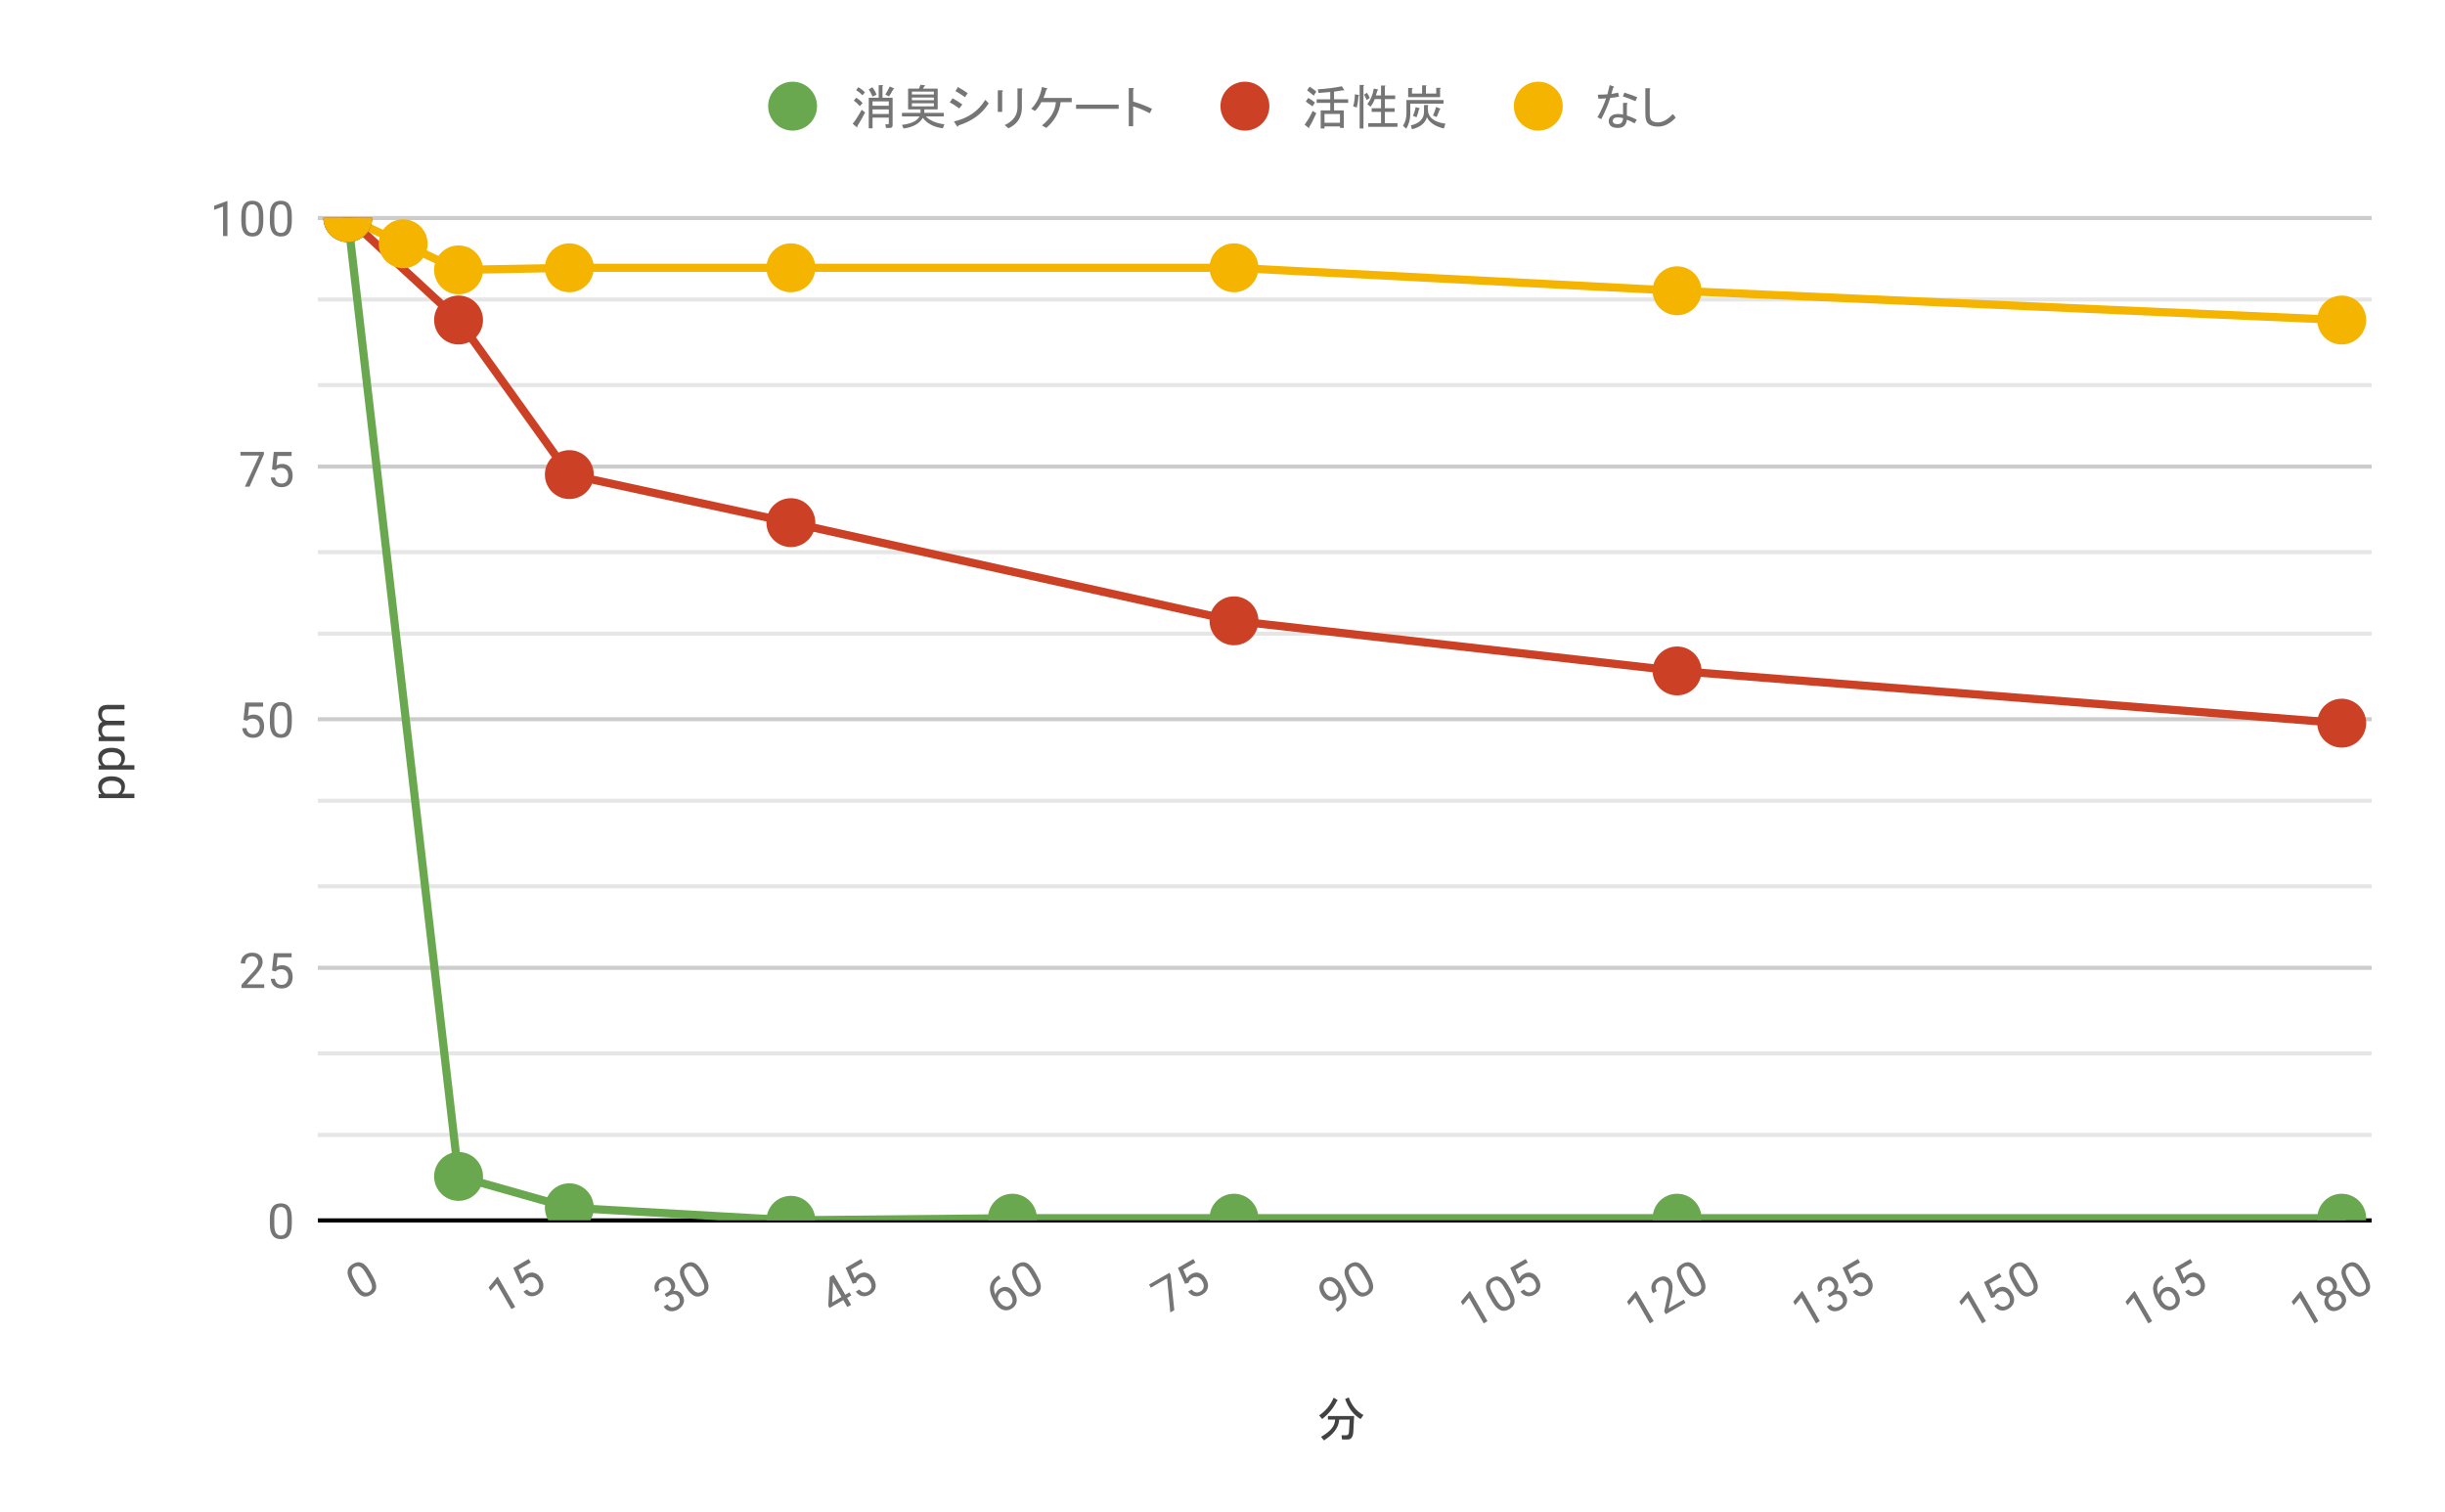 <svg version="1.1" viewBox="0.0 0.0 600.0 371.0" fill="none" stroke="none" stroke-linecap="square" stroke-miterlimit="10" width="600" height="371" xmlns:xlink="http://www.w3.org/1999/xlink" xmlns="http://www.w3.org/2000/svg"><path fill="#ffffff" d="M0 0L600.0 0L600.0 371.0L0 371.0L0 0Z" fill-rule="nonzero"/><path stroke="#333333" stroke-width="1.0" stroke-linecap="butt" d="M78.5 299.5L581.5 299.5" fill-rule="nonzero"/><path stroke="#cccccc" stroke-width="1.0" stroke-linecap="butt" d="M78.5 237.5L581.5 237.5" fill-rule="nonzero"/><path stroke="#cccccc" stroke-width="1.0" stroke-linecap="butt" d="M78.5 176.5L581.5 176.5" fill-rule="nonzero"/><path stroke="#cccccc" stroke-width="1.0" stroke-linecap="butt" d="M78.5 114.5L581.5 114.5" fill-rule="nonzero"/><path stroke="#cccccc" stroke-width="1.0" stroke-linecap="butt" d="M78.5 53.5L581.5 53.5" fill-rule="nonzero"/><path stroke="#e6e6e6" stroke-width="1.0" stroke-linecap="butt" d="M78.5 278.5L581.5 278.5" fill-rule="nonzero"/><path stroke="#e6e6e6" stroke-width="1.0" stroke-linecap="butt" d="M78.5 258.5L581.5 258.5" fill-rule="nonzero"/><path stroke="#e6e6e6" stroke-width="1.0" stroke-linecap="butt" d="M78.5 217.5L581.5 217.5" fill-rule="nonzero"/><path stroke="#e6e6e6" stroke-width="1.0" stroke-linecap="butt" d="M78.5 196.5L581.5 196.5" fill-rule="nonzero"/><path stroke="#e6e6e6" stroke-width="1.0" stroke-linecap="butt" d="M78.5 155.5L581.5 155.5" fill-rule="nonzero"/><path stroke="#e6e6e6" stroke-width="1.0" stroke-linecap="butt" d="M78.5 135.5L581.5 135.5" fill-rule="nonzero"/><path stroke="#e6e6e6" stroke-width="1.0" stroke-linecap="butt" d="M78.5 94.5L581.5 94.5" fill-rule="nonzero"/><path stroke="#e6e6e6" stroke-width="1.0" stroke-linecap="butt" d="M78.5 73.5L581.5 73.5" fill-rule="nonzero"/><path stroke="#000000" stroke-width="1.0" stroke-linecap="butt" d="M581.5 299.5L78.5 299.5" fill-rule="nonzero"/><clipPath id="id_0"><path d="M78.55 53.417L581.45 53.417L581.45 299.455L78.55 299.455L78.55 53.417Z" clip-rule="nonzero"/></clipPath><path stroke="#6aa84f" stroke-width="2.0" stroke-linecap="butt" clip-path="url(#id_0)" d="M85.346 53.417L112.53 288.691L139.714 296.379L194.081 299.455L248.449 298.942L302.816 298.942L411.551 298.942L574.654 298.942" fill-rule="nonzero"/><path stroke="#cc4125" stroke-width="2.0" stroke-linecap="butt" clip-path="url(#id_0)" d="M85.346 53.417L112.53 78.533L139.714 116.464L194.081 128.253L302.816 152.345L411.551 164.646L574.654 177.461" fill-rule="nonzero"/><path stroke="#f4b400" stroke-width="2.0" stroke-linecap="butt" clip-path="url(#id_0)" d="M85.346 53.417L98.938 59.824L112.53 66.231L139.714 65.719L194.081 65.719L302.816 65.719L411.551 71.357L574.654 78.533" fill-rule="nonzero"/><path fill="#6aa84f" clip-path="url(#id_0)" d="M91.346 53.417C91.346 56.73 88.66 59.417 85.346 59.417C82.032 59.417 79.346 56.73 79.346 53.417C79.346 50.103 82.032 47.417 85.346 47.417C88.66 47.417 91.346 50.103 91.346 53.417Z" fill-rule="nonzero"/><path fill="#6aa84f" clip-path="url(#id_0)" d="M118.53 288.691C118.53 292.004 115.843 294.691 112.53 294.691C109.216 294.691 106.53 292.004 106.53 288.691C106.53 285.377 109.216 282.691 112.53 282.691C115.843 282.691 118.53 285.377 118.53 288.691Z" fill-rule="nonzero"/><path fill="#6aa84f" clip-path="url(#id_0)" d="M145.714 296.379C145.714 299.693 143.027 302.379 139.714 302.379C136.4 302.379 133.714 299.693 133.714 296.379C133.714 293.066 136.4 290.379 139.714 290.379C143.027 290.379 145.714 293.066 145.714 296.379Z" fill-rule="nonzero"/><path fill="#6aa84f" clip-path="url(#id_0)" d="M200.081 299.455C200.081 302.769 197.395 305.455 194.081 305.455C190.767 305.455 188.081 302.769 188.081 299.455C188.081 296.141 190.767 293.455 194.081 293.455C197.395 293.455 200.081 296.141 200.081 299.455Z" fill-rule="nonzero"/><path fill="#6aa84f" clip-path="url(#id_0)" d="M254.449 298.942C254.449 302.256 251.762 304.942 248.449 304.942C245.135 304.942 242.449 302.256 242.449 298.942C242.449 295.628 245.135 292.942 248.449 292.942C251.762 292.942 254.449 295.628 254.449 298.942Z" fill-rule="nonzero"/><path fill="#6aa84f" clip-path="url(#id_0)" d="M308.816 298.942C308.816 302.256 306.13 304.942 302.816 304.942C299.502 304.942 296.816 302.256 296.816 298.942C296.816 295.628 299.502 292.942 302.816 292.942C306.13 292.942 308.816 295.628 308.816 298.942Z" fill-rule="nonzero"/><path fill="#6aa84f" clip-path="url(#id_0)" d="M417.551 298.942C417.551 302.256 414.865 304.942 411.551 304.942C408.238 304.942 405.551 302.256 405.551 298.942C405.551 295.628 408.238 292.942 411.551 292.942C414.865 292.942 417.551 295.628 417.551 298.942Z" fill-rule="nonzero"/><path fill="#6aa84f" clip-path="url(#id_0)" d="M580.654 298.942C580.654 302.256 577.968 304.942 574.654 304.942C571.34 304.942 568.654 302.256 568.654 298.942C568.654 295.628 571.34 292.942 574.654 292.942C577.968 292.942 580.654 295.628 580.654 298.942Z" fill-rule="nonzero"/><path fill="#cc4125" clip-path="url(#id_0)" d="M91.346 53.417C91.346 56.73 88.66 59.417 85.346 59.417C82.032 59.417 79.346 56.73 79.346 53.417C79.346 50.103 82.032 47.417 85.346 47.417C88.66 47.417 91.346 50.103 91.346 53.417Z" fill-rule="nonzero"/><path fill="#cc4125" clip-path="url(#id_0)" d="M118.53 78.533C118.53 81.847 115.843 84.533 112.53 84.533C109.216 84.533 106.53 81.847 106.53 78.533C106.53 75.219 109.216 72.533 112.53 72.533C115.843 72.533 118.53 75.219 118.53 78.533Z" fill-rule="nonzero"/><path fill="#cc4125" clip-path="url(#id_0)" d="M145.714 116.464C145.714 119.778 143.027 122.464 139.714 122.464C136.4 122.464 133.714 119.778 133.714 116.464C133.714 113.15 136.4 110.464 139.714 110.464C143.027 110.464 145.714 113.15 145.714 116.464Z" fill-rule="nonzero"/><path fill="#cc4125" clip-path="url(#id_0)" d="M200.081 128.253C200.081 131.567 197.395 134.253 194.081 134.253C190.767 134.253 188.081 131.567 188.081 128.253C188.081 124.94 190.767 122.253 194.081 122.253C197.395 122.253 200.081 124.94 200.081 128.253Z" fill-rule="nonzero"/><path fill="#cc4125" clip-path="url(#id_0)" d="M308.816 152.345C308.816 155.658 306.13 158.345 302.816 158.345C299.502 158.345 296.816 155.658 296.816 152.345C296.816 149.031 299.502 146.345 302.816 146.345C306.13 146.345 308.816 149.031 308.816 152.345Z" fill-rule="nonzero"/><path fill="#cc4125" clip-path="url(#id_0)" d="M417.551 164.646C417.551 167.96 414.865 170.646 411.551 170.646C408.238 170.646 405.551 167.96 405.551 164.646C405.551 161.333 408.238 158.646 411.551 158.646C414.865 158.646 417.551 161.333 417.551 164.646Z" fill-rule="nonzero"/><path fill="#cc4125" clip-path="url(#id_0)" d="M580.654 177.461C580.654 180.775 577.968 183.461 574.654 183.461C571.34 183.461 568.654 180.775 568.654 177.461C568.654 174.147 571.34 171.461 574.654 171.461C577.968 171.461 580.654 174.147 580.654 177.461Z" fill-rule="nonzero"/><path fill="#f4b400" clip-path="url(#id_0)" d="M91.346 53.417C91.346 56.73 88.66 59.417 85.346 59.417C82.032 59.417 79.346 56.73 79.346 53.417C79.346 50.103 82.032 47.417 85.346 47.417C88.66 47.417 91.346 50.103 91.346 53.417Z" fill-rule="nonzero"/><path fill="#f4b400" clip-path="url(#id_0)" d="M104.938 59.824C104.938 63.138 102.252 65.824 98.938 65.824C95.624 65.824 92.938 63.138 92.938 59.824C92.938 56.51 95.624 53.824 98.938 53.824C102.252 53.824 104.938 56.51 104.938 59.824Z" fill-rule="nonzero"/><path fill="#f4b400" clip-path="url(#id_0)" d="M118.53 66.231C118.53 69.545 115.843 72.231 112.53 72.231C109.216 72.231 106.53 69.545 106.53 66.231C106.53 62.917 109.216 60.231 112.53 60.231C115.843 60.231 118.53 62.917 118.53 66.231Z" fill-rule="nonzero"/><path fill="#f4b400" clip-path="url(#id_0)" d="M145.714 65.719C145.714 69.032 143.027 71.719 139.714 71.719C136.4 71.719 133.714 69.032 133.714 65.719C133.714 62.405 136.4 59.719 139.714 59.719C143.027 59.719 145.714 62.405 145.714 65.719Z" fill-rule="nonzero"/><path fill="#f4b400" clip-path="url(#id_0)" d="M200.081 65.719C200.081 69.032 197.395 71.719 194.081 71.719C190.767 71.719 188.081 69.032 188.081 65.719C188.081 62.405 190.767 59.719 194.081 59.719C197.395 59.719 200.081 62.405 200.081 65.719Z" fill-rule="nonzero"/><path fill="#f4b400" clip-path="url(#id_0)" d="M308.816 65.719C308.816 69.032 306.13 71.719 302.816 71.719C299.502 71.719 296.816 69.032 296.816 65.719C296.816 62.405 299.502 59.719 302.816 59.719C306.13 59.719 308.816 62.405 308.816 65.719Z" fill-rule="nonzero"/><path fill="#f4b400" clip-path="url(#id_0)" d="M417.551 71.357C417.551 74.671 414.865 77.357 411.551 77.357C408.238 77.357 405.551 74.671 405.551 71.357C405.551 68.043 408.238 65.357 411.551 65.357C414.865 65.357 417.551 68.043 417.551 71.357Z" fill-rule="nonzero"/><path fill="#f4b400" clip-path="url(#id_0)" d="M580.654 78.533C580.654 81.847 577.968 84.533 574.654 84.533C571.34 84.533 568.654 81.847 568.654 78.533C568.654 75.219 571.34 72.533 574.654 72.533C577.968 72.533 580.654 75.219 580.654 78.533Z" fill-rule="nonzero"/><path fill="#424242" d="M332.295 347.481L332.107 351.278Q332.014 353.247 330.748 353.247L329.342 353.247L329.201 352.216L330.373 352.216Q330.982 352.216 331.029 351.419L331.217 348.372L328.639 348.372L328.592 348.747Q328.264 351.325 324.889 353.481L324.186 352.591Q327.232 350.856 327.561 348.934L327.654 348.372L325.873 348.372L325.873 347.481L332.295 347.481ZM328.076 343.778Q326.951 346.216 324.467 348.231L323.717 347.341Q326.154 345.653 327.279 342.981L328.17 343.544Q328.451 343.731 328.076 343.778ZM333.889 348.231Q331.311 346.731 330.092 343.309L330.982 342.934Q332.107 345.934 334.592 347.247L333.889 348.231Z" fill-rule="nonzero"/><path fill="#424242" d="M27.456 190.511Q28.894 190.511 29.784 191.168Q30.675 191.824 30.675 192.965Q30.675 194.121 29.941 194.777L32.988 194.777L32.988 195.855L24.206 195.855L24.206 194.871L24.909 194.824Q24.097 194.152 24.097 192.98Q24.097 191.84 24.956 191.183Q25.816 190.511 27.347 190.511L27.456 190.511ZM27.331 191.59Q26.253 191.59 25.644 192.058Q25.019 192.511 25.019 193.308Q25.019 194.293 25.878 194.777L28.909 194.777Q29.784 194.293 29.784 193.293Q29.784 192.511 29.175 192.058Q28.55 191.59 27.331 191.59ZM27.456 183.511Q28.894 183.511 29.784 184.168Q30.675 184.824 30.675 185.965Q30.675 187.121 29.941 187.777L32.988 187.777L32.988 188.855L24.206 188.855L24.206 187.871L24.909 187.824Q24.097 187.152 24.097 185.98Q24.097 184.84 24.956 184.183Q25.816 183.511 27.347 183.511L27.456 183.511ZM27.331 184.59Q26.253 184.59 25.644 185.058Q25.019 185.511 25.019 186.308Q25.019 187.293 25.878 187.777L28.909 187.777Q29.784 187.293 29.784 186.293Q29.784 185.511 29.175 185.058Q28.55 184.59 27.331 184.59ZM24.206 180.84L24.909 180.808Q24.097 180.121 24.097 178.933Q24.097 177.605 25.113 177.121Q24.659 176.808 24.378 176.308Q24.097 175.793 24.097 175.105Q24.097 173.011 26.3 172.98L30.55 172.98L30.55 174.058L26.363 174.058Q25.691 174.058 25.363 174.371Q25.019 174.683 25.019 175.418Q25.019 176.027 25.378 176.433Q25.738 176.824 26.347 176.886L30.55 176.886L30.55 177.965L26.394 177.965Q25.019 177.965 25.019 179.324Q25.019 180.386 25.925 180.777L30.55 180.777L30.55 181.871L24.206 181.871L24.206 180.84Z" fill-rule="nonzero"/><path fill="#757575" d="M71.612 300.314Q71.612 302.22 70.956 303.158Q70.316 304.08 68.925 304.08Q67.566 304.08 66.909 303.174Q66.253 302.267 66.222 300.455L66.222 299.017Q66.222 297.127 66.862 296.22Q67.519 295.299 68.909 295.299Q70.284 295.299 70.941 296.189Q71.597 297.064 71.612 298.908L71.612 300.314ZM70.519 298.83Q70.519 297.455 70.128 296.83Q69.753 296.189 68.909 296.189Q68.081 296.189 67.691 296.83Q67.316 297.455 67.316 298.752L67.316 300.486Q67.316 301.861 67.706 302.533Q68.112 303.189 68.925 303.189Q69.722 303.189 70.112 302.564Q70.503 301.939 70.519 300.611L70.519 298.83Z" fill-rule="nonzero"/><path fill="#757575" d="M64.847 242.445L59.253 242.445L59.253 241.664L62.206 238.383Q62.862 237.633 63.112 237.18Q63.362 236.711 63.362 236.211Q63.362 235.539 62.956 235.117Q62.566 234.68 61.878 234.68Q61.081 234.68 60.628 235.148Q60.175 235.602 60.175 236.43L59.097 236.43Q59.097 235.242 59.847 234.523Q60.612 233.789 61.878 233.789Q63.081 233.789 63.769 234.414Q64.456 235.039 64.456 236.086Q64.456 237.336 62.847 239.086L60.566 241.555L64.847 241.555L64.847 242.445ZM66.753 238.164L67.191 233.914L71.566 233.914L71.566 234.914L68.112 234.914L67.847 237.242Q68.487 236.867 69.284 236.867Q70.441 236.867 71.128 237.648Q71.816 238.414 71.816 239.727Q71.816 241.039 71.097 241.805Q70.394 242.57 69.112 242.57Q67.987 242.57 67.269 241.945Q66.55 241.305 66.456 240.195L67.472 240.195Q67.581 240.93 68.003 241.305Q68.425 241.68 69.112 241.68Q69.862 241.68 70.3 241.164Q70.737 240.648 70.737 239.742Q70.737 238.883 70.269 238.367Q69.8 237.852 69.019 237.852Q68.316 237.852 67.909 238.148L67.628 238.383L66.753 238.164Z" fill-rule="nonzero"/><path fill="#757575" d="M59.753 176.655L60.191 172.405L64.566 172.405L64.566 173.405L61.112 173.405L60.847 175.733Q61.487 175.358 62.284 175.358Q63.441 175.358 64.128 176.139Q64.816 176.905 64.816 178.217Q64.816 179.53 64.097 180.295Q63.394 181.061 62.112 181.061Q60.987 181.061 60.269 180.436Q59.55 179.795 59.456 178.686L60.472 178.686Q60.581 179.42 61.003 179.795Q61.425 180.17 62.112 180.17Q62.862 180.17 63.3 179.655Q63.737 179.139 63.737 178.233Q63.737 177.373 63.269 176.858Q62.8 176.342 62.019 176.342Q61.316 176.342 60.909 176.639L60.628 176.873L59.753 176.655ZM71.612 177.295Q71.612 179.201 70.956 180.139Q70.316 181.061 68.925 181.061Q67.566 181.061 66.909 180.155Q66.253 179.248 66.222 177.436L66.222 175.998Q66.222 174.108 66.862 173.201Q67.519 172.28 68.909 172.28Q70.284 172.28 70.941 173.17Q71.597 174.045 71.612 175.889L71.612 177.295ZM70.519 175.811Q70.519 174.436 70.128 173.811Q69.753 173.17 68.909 173.17Q68.081 173.17 67.691 173.811Q67.316 174.436 67.316 175.733L67.316 177.467Q67.316 178.842 67.706 179.514Q68.112 180.17 68.925 180.17Q69.722 180.17 70.112 179.545Q70.503 178.92 70.519 177.592L70.519 175.811Z" fill-rule="nonzero"/><path fill="#757575" d="M64.769 111.504L61.237 119.426L60.097 119.426L63.612 111.786L59.003 111.786L59.003 110.895L64.769 110.895L64.769 111.504ZM66.753 115.145L67.191 110.895L71.566 110.895L71.566 111.895L68.112 111.895L67.847 114.223Q68.487 113.848 69.284 113.848Q70.441 113.848 71.128 114.629Q71.816 115.395 71.816 116.707Q71.816 118.02 71.097 118.786Q70.394 119.551 69.112 119.551Q67.987 119.551 67.269 118.926Q66.55 118.286 66.456 117.176L67.472 117.176Q67.581 117.911 68.003 118.286Q68.425 118.661 69.112 118.661Q69.862 118.661 70.3 118.145Q70.737 117.629 70.737 116.723Q70.737 115.864 70.269 115.348Q69.8 114.832 69.019 114.832Q68.316 114.832 67.909 115.129L67.628 115.364L66.753 115.145Z" fill-rule="nonzero"/><path fill="#757575" d="M55.816 57.917L54.737 57.917L54.737 50.698L52.55 51.495L52.55 50.51L55.659 49.339L55.816 49.339L55.816 57.917ZM64.612 54.276Q64.612 56.182 63.956 57.12Q63.316 58.042 61.925 58.042Q60.566 58.042 59.909 57.135Q59.253 56.229 59.222 54.417L59.222 52.979Q59.222 51.089 59.862 50.182Q60.519 49.26 61.909 49.26Q63.284 49.26 63.941 50.151Q64.597 51.026 64.612 52.87L64.612 54.276ZM63.519 52.792Q63.519 51.417 63.128 50.792Q62.753 50.151 61.909 50.151Q61.081 50.151 60.691 50.792Q60.316 51.417 60.316 52.714L60.316 54.448Q60.316 55.823 60.706 56.495Q61.112 57.151 61.925 57.151Q62.722 57.151 63.112 56.526Q63.503 55.901 63.519 54.573L63.519 52.792ZM71.612 54.276Q71.612 56.182 70.956 57.12Q70.316 58.042 68.925 58.042Q67.566 58.042 66.909 57.135Q66.253 56.229 66.222 54.417L66.222 52.979Q66.222 51.089 66.862 50.182Q67.519 49.26 68.909 49.26Q70.284 49.26 70.941 50.151Q71.597 51.026 71.612 52.87L71.612 54.276ZM70.519 52.792Q70.519 51.417 70.128 50.792Q69.753 50.151 68.909 50.151Q68.081 50.151 67.691 50.792Q67.316 51.417 67.316 52.714L67.316 54.448Q67.316 55.823 67.706 56.495Q68.112 57.151 68.925 57.151Q69.722 57.151 70.112 56.526Q70.503 55.901 70.519 54.573L70.519 52.792Z" fill-rule="nonzero"/><path fill="#757575" d="M91.459 313.163Q92.412 314.814 92.312 315.954Q92.219 317.073 91.014 317.768Q89.837 318.448 88.816 317.991Q87.794 317.534 86.861 315.98L86.142 314.735Q85.197 313.098 85.298 311.993Q85.406 310.866 86.61 310.171Q87.801 309.483 88.815 309.927Q89.82 310.356 90.756 311.945L91.459 313.163ZM89.77 312.424Q89.082 311.234 88.431 310.888Q87.786 310.52 87.055 310.942Q86.338 311.356 86.32 312.106Q86.308 312.835 86.956 313.958L87.824 315.46Q88.511 316.651 89.185 317.038Q89.865 317.403 90.569 316.997Q91.259 316.598 91.285 315.862Q91.311 315.125 90.66 313.967L89.77 312.424Z" fill-rule="nonzero"/><path fill="#757575" d="M126.437 320.714L125.503 321.253L121.894 315.002L120.398 316.786L119.905 315.933L122.012 313.364L122.148 313.285L126.437 320.714ZM127.706 315.038L125.96 311.139L129.749 308.951L130.249 309.817L127.258 311.544L128.192 313.693Q128.56 313.048 129.25 312.649Q130.251 312.071 131.237 312.404Q132.215 312.723 132.871 313.86Q133.528 314.996 133.288 316.019Q133.062 317.034 131.952 317.674Q130.978 318.237 130.043 318.055Q129.1 317.859 128.464 316.945L129.344 316.438Q129.806 317.019 130.359 317.133Q130.912 317.247 131.507 316.903Q132.157 316.528 132.278 315.863Q132.399 315.197 131.946 314.412Q131.516 313.668 130.852 313.456Q130.188 313.244 129.512 313.634Q128.903 313.986 128.699 314.446L128.573 314.79L127.706 315.038Z" fill-rule="nonzero"/><path fill="#757575" d="M163.095 317.552L163.799 317.146Q164.468 316.742 164.651 316.185Q164.835 315.628 164.499 315.046Q163.749 313.747 162.45 314.497Q161.841 314.848 161.679 315.411Q161.53 315.966 161.858 316.534L160.911 317.081Q160.403 316.202 160.703 315.253Q161.017 314.296 162.005 313.726Q163.047 313.124 163.962 313.335Q164.878 313.546 165.448 314.534Q165.73 315.021 165.676 315.647Q165.623 316.274 165.214 316.816Q165.933 316.654 166.515 316.913Q167.111 317.164 167.486 317.814Q168.056 318.802 167.751 319.772Q167.437 320.729 166.395 321.33Q165.367 321.924 164.376 321.739Q163.398 321.545 162.867 320.625L163.814 320.078Q164.15 320.66 164.732 320.793Q165.314 320.926 165.963 320.551Q166.64 320.161 166.789 319.606Q166.943 319.029 166.56 318.366Q166.193 317.73 165.605 317.619Q165.01 317.493 164.244 317.917L163.541 318.324L163.095 317.552ZM173.01 313.163Q173.963 314.814 173.864 315.954Q173.77 317.073 172.566 317.768Q171.388 318.448 170.367 317.991Q169.345 317.534 168.412 315.98L167.693 314.735Q166.748 313.098 166.85 311.993Q166.957 310.866 168.161 310.171Q169.352 309.483 170.366 309.927Q171.372 310.356 172.307 311.945L173.01 313.163ZM171.321 312.424Q170.633 311.234 169.983 310.888Q169.338 310.52 168.607 310.942Q167.89 311.356 167.872 312.106Q167.859 312.835 168.508 313.958L169.375 315.46Q170.063 316.651 170.737 317.038Q171.417 317.403 172.12 316.997Q172.81 316.598 172.836 315.862Q172.862 315.125 172.212 313.967L171.321 312.424Z" fill-rule="nonzero"/><path fill="#757575" d="M207.438 317.73L208.466 317.136L208.904 317.894L207.875 318.488L208.868 320.206L207.934 320.746L206.942 319.027L203.572 320.972L203.252 320.418L203.601 313.396L204.602 312.818L207.438 317.73ZM204.204 319.597L206.504 318.269L204.41 314.643L204.406 314.916L204.204 319.597ZM209.257 315.038L207.511 311.139L211.3 308.951L211.8 309.817L208.81 311.544L209.744 313.693Q210.111 313.048 210.801 312.649Q211.802 312.071 212.788 312.404Q213.767 312.723 214.423 313.86Q215.079 314.996 214.839 316.019Q214.613 317.034 213.504 317.674Q212.529 318.237 211.594 318.055Q210.652 317.859 210.016 316.945L210.895 316.438Q211.357 317.019 211.91 317.133Q212.463 317.247 213.058 316.903Q213.708 316.528 213.829 315.863Q213.95 315.197 213.497 314.412Q213.067 313.668 212.403 313.456Q211.74 313.244 211.063 313.634Q210.454 313.986 210.251 314.446L210.124 314.79L209.257 315.038Z" fill-rule="nonzero"/><path fill="#757575" d="M245.107 312.974L245.56 313.759L245.384 313.861Q244.304 314.521 244.021 315.532Q243.731 316.529 244.279 317.728Q244.492 316.722 245.493 316.143Q246.454 315.589 247.426 315.929Q248.399 316.27 249.024 317.353Q249.68 318.489 249.456 319.539Q249.232 320.588 248.177 321.198Q247.121 321.807 245.989 321.378Q244.863 320.927 244.121 319.642L243.918 319.29Q242.738 317.247 242.979 315.664Q243.22 314.082 244.931 313.076L245.107 312.974ZM245.797 317.014Q245.31 317.295 245.068 317.814Q244.826 318.333 244.922 318.873L245.117 319.211Q245.649 320.131 246.375 320.452Q247.115 320.764 247.723 320.413Q248.359 320.046 248.459 319.375Q248.551 318.69 248.114 317.932Q247.676 317.174 247.045 316.925Q246.406 316.663 245.797 317.014ZM254.562 313.163Q255.515 314.814 255.415 315.954Q255.321 317.073 254.117 317.768Q252.94 318.448 251.918 317.991Q250.897 317.534 249.964 315.98L249.245 314.735Q248.299 313.098 248.401 311.993Q248.509 310.866 249.713 310.171Q250.904 309.483 251.917 309.927Q252.923 310.356 253.858 311.945L254.562 313.163ZM252.872 312.424Q252.185 311.234 251.534 310.888Q250.889 310.52 250.158 310.942Q249.441 311.356 249.423 312.106Q249.411 312.835 250.059 313.958L250.926 315.46Q251.614 316.651 252.288 317.038Q252.968 317.403 253.672 316.997Q254.362 316.598 254.388 315.862Q254.413 315.125 253.763 313.967L252.872 312.424Z" fill-rule="nonzero"/><path fill="#757575" d="M287.27 312.877L288.173 321.503L287.185 322.074L286.409 313.699L282.417 316.004L281.972 315.232L286.965 312.349L287.27 312.877ZM290.809 315.038L289.063 311.139L292.851 308.951L293.351 309.817L290.361 311.544L291.295 313.693Q291.662 313.048 292.352 312.649Q293.354 312.071 294.34 312.404Q295.318 312.723 295.974 313.86Q296.63 314.996 296.391 316.019Q296.165 317.034 295.055 317.674Q294.081 318.237 293.146 318.055Q292.203 317.859 291.567 316.945L292.447 316.438Q292.909 317.019 293.462 317.133Q294.014 317.247 294.61 316.903Q295.259 316.528 295.38 315.863Q295.501 315.197 295.048 314.412Q294.619 313.668 293.955 313.456Q293.291 313.244 292.615 313.634Q292.006 313.986 291.802 314.446L291.676 314.79L290.809 315.038Z" fill-rule="nonzero"/><path fill="#757575" d="M328.954 317.17Q328.873 317.686 328.579 318.144Q328.29 318.582 327.803 318.863Q327.167 319.23 326.513 319.192Q325.86 319.155 325.275 318.735Q324.682 318.301 324.283 317.611Q323.862 316.88 323.788 316.129Q323.729 315.369 324.063 314.761Q324.404 314.132 325.094 313.733Q326.19 313.101 327.289 313.567Q328.401 314.025 329.214 315.432L329.37 315.703Q330.62 317.868 330.338 319.348Q330.056 320.828 328.353 321.847L328.163 321.956L327.71 321.172L327.913 321.054Q329.061 320.356 329.348 319.414Q329.634 318.473 328.954 317.17ZM327.506 318.006Q327.98 317.732 328.208 317.222Q328.442 316.69 328.39 316.161L328.171 315.782Q327.64 314.862 326.898 314.514Q326.156 314.167 325.547 314.518Q324.924 314.878 324.819 315.57Q324.727 316.255 325.18 317.039Q325.618 317.797 326.251 318.081Q326.897 318.357 327.506 318.006ZM336.113 313.163Q337.066 314.814 336.967 315.954Q336.873 317.073 335.668 317.768Q334.491 318.448 333.47 317.991Q332.448 317.534 331.515 315.98L330.796 314.735Q329.851 313.098 329.952 311.993Q330.06 310.866 331.264 310.171Q332.455 309.483 333.469 309.927Q334.474 310.356 335.41 311.945L336.113 313.163ZM334.424 312.424Q333.736 311.234 333.085 310.888Q332.44 310.52 331.709 310.942Q330.992 311.356 330.974 312.106Q330.962 312.835 331.611 313.958L332.478 315.46Q333.165 316.651 333.839 317.038Q334.519 317.403 335.223 316.997Q335.913 316.598 335.939 315.862Q335.965 315.125 335.314 313.967L334.424 312.424Z" fill-rule="nonzero"/><path fill="#757575" d="M365.028 324.214L364.095 324.753L360.485 318.502L358.989 320.286L358.497 319.433L360.604 316.864L360.739 316.785L365.028 324.214ZM370.826 316.663Q371.78 318.314 371.68 319.454Q371.586 320.573 370.382 321.268Q369.205 321.948 368.183 321.491Q367.162 321.034 366.228 319.48L365.51 318.235Q364.564 316.598 364.666 315.493Q364.773 314.366 365.978 313.671Q367.168 312.983 368.182 313.427Q369.188 313.856 370.123 315.445L370.826 316.663ZM369.137 315.924Q368.45 314.734 367.799 314.388Q367.154 314.02 366.423 314.442Q365.706 314.856 365.688 315.606Q365.676 316.335 366.324 317.458L367.191 318.96Q367.879 320.151 368.553 320.538Q369.233 320.903 369.937 320.497Q370.627 320.098 370.652 319.362Q370.678 318.625 370.028 317.467L369.137 315.924ZM372.36 315.038L370.614 311.139L374.403 308.951L374.903 309.817L371.912 311.544L372.846 313.693Q373.214 313.048 373.904 312.649Q374.905 312.071 375.891 312.404Q376.869 312.723 377.526 313.86Q378.182 314.996 377.942 316.019Q377.716 317.033 376.606 317.674Q375.632 318.237 374.697 318.055Q373.754 317.859 373.119 316.945L373.998 316.438Q374.46 317.019 375.013 317.133Q375.566 317.247 376.161 316.903Q376.811 316.528 376.932 315.863Q377.053 315.197 376.6 314.412Q376.17 313.668 375.506 313.456Q374.842 313.244 374.166 313.634Q373.557 313.986 373.354 314.446L373.227 314.79L372.36 315.038Z" fill-rule="nonzero"/><path fill="#757575" d="M405.804 324.214L404.87 324.753L401.261 318.502L399.765 320.286L399.273 319.433L401.38 316.864L401.515 316.785L405.804 324.214ZM413.625 319.699L408.781 322.496L408.39 321.819L409.307 317.501Q409.501 316.523 409.491 316.006Q409.473 315.475 409.223 315.042Q408.887 314.46 408.324 314.298Q407.767 314.114 407.172 314.458Q406.481 314.856 406.323 315.489Q406.158 316.108 406.572 316.825L405.638 317.364Q405.044 316.336 405.334 315.338Q405.63 314.319 406.726 313.687Q407.768 313.085 408.676 313.282Q409.584 313.48 410.107 314.387Q410.732 315.469 410.214 317.789L409.472 321.068L413.18 318.927L413.625 319.699ZM417.664 313.163Q418.617 314.814 418.518 315.954Q418.424 317.073 417.22 317.768Q416.042 318.448 415.021 317.991Q414 317.534 413.066 315.98L412.347 314.735Q411.402 313.098 411.504 311.993Q411.611 310.866 412.816 310.171Q414.006 309.483 415.02 309.927Q416.026 310.356 416.961 311.945L417.664 313.163ZM415.975 312.424Q415.287 311.234 414.637 310.888Q413.992 310.52 413.261 310.942Q412.544 311.356 412.526 312.106Q412.513 312.835 413.162 313.958L414.029 315.46Q414.717 316.651 415.391 317.038Q416.071 317.403 416.774 316.997Q417.464 316.598 417.49 315.862Q417.516 315.125 416.866 313.967L415.975 312.424Z" fill-rule="nonzero"/><path fill="#757575" d="M446.58 324.214L445.646 324.753L442.037 318.502L440.541 320.286L440.049 319.433L442.155 316.864L442.291 316.785L446.58 324.214ZM448.525 317.552L449.229 317.146Q449.897 316.742 450.081 316.185Q450.265 315.628 449.929 315.046Q449.179 313.747 447.88 314.497Q447.271 314.848 447.108 315.411Q446.96 315.966 447.288 316.534L446.341 317.081Q445.833 316.202 446.133 315.253Q446.447 314.296 447.434 313.726Q448.476 313.124 449.392 313.335Q450.308 313.546 450.878 314.534Q451.159 315.021 451.106 315.647Q451.052 316.274 450.644 316.816Q451.362 316.654 451.945 316.913Q452.541 317.164 452.916 317.814Q453.486 318.802 453.18 319.772Q452.867 320.729 451.825 321.33Q450.797 321.924 449.805 321.739Q448.828 321.545 448.296 320.625L449.244 320.078Q449.58 320.66 450.162 320.793Q450.744 320.926 451.393 320.551Q452.07 320.161 452.218 319.606Q452.373 319.029 451.99 318.366Q451.623 317.73 451.035 317.619Q450.44 317.493 449.674 317.917L448.97 318.324L448.525 317.552ZM453.911 315.038L452.165 311.139L455.954 308.951L456.454 309.817L453.464 311.544L454.398 313.693Q454.765 313.048 455.455 312.649Q456.456 312.071 457.442 312.404Q458.421 312.723 459.077 313.86Q459.733 314.996 459.493 316.019Q459.267 317.034 458.158 317.674Q457.183 318.237 456.248 318.055Q455.306 317.859 454.67 316.945L455.549 316.438Q456.011 317.019 456.564 317.133Q457.117 317.247 457.712 316.903Q458.362 316.528 458.483 315.863Q458.604 315.197 458.151 314.412Q457.721 313.668 457.058 313.456Q456.394 313.244 455.717 313.634Q455.108 313.986 454.905 314.446L454.779 314.79L453.911 315.038Z" fill-rule="nonzero"/><path fill="#757575" d="M487.356 324.214L486.422 324.753L482.812 318.502L481.316 320.286L480.824 319.433L482.931 316.864L483.066 316.785L487.356 324.214ZM488.625 318.538L486.879 314.639L490.668 312.451L491.168 313.317L488.177 315.044L489.111 317.193Q489.478 316.548 490.169 316.149Q491.17 315.571 492.156 315.904Q493.134 316.223 493.79 317.36Q494.447 318.496 494.207 319.519Q493.981 320.533 492.871 321.174Q491.897 321.737 490.962 321.555Q490.019 321.359 489.383 320.445L490.263 319.938Q490.725 320.519 491.278 320.633Q491.831 320.747 492.426 320.403Q493.075 320.028 493.197 319.363Q493.318 318.697 492.865 317.912Q492.435 317.168 491.771 316.956Q491.107 316.744 490.431 317.134Q489.822 317.486 489.618 317.946L489.492 318.29L488.625 318.538ZM499.216 313.163Q500.169 314.814 500.069 315.954Q499.975 317.073 498.771 317.768Q497.594 318.448 496.572 317.991Q495.551 317.534 494.618 315.98L493.899 314.735Q492.954 313.098 493.055 311.993Q493.163 310.866 494.367 310.171Q495.558 309.483 496.571 309.927Q497.577 310.356 498.513 311.945L499.216 313.163ZM497.526 312.424Q496.839 311.234 496.188 310.888Q495.543 310.52 494.812 310.942Q494.095 311.356 494.077 312.106Q494.065 312.835 494.713 313.958L495.58 315.46Q496.268 316.651 496.942 317.038Q497.622 317.403 498.326 316.997Q499.016 316.598 499.042 315.862Q499.067 315.125 498.417 313.967L497.526 312.424Z" fill-rule="nonzero"/><path fill="#757575" d="M528.131 324.214L527.197 324.753L523.588 318.502L522.092 320.286L521.6 319.433L523.707 316.864L523.842 316.785L528.131 324.214ZM530.537 312.974L530.99 313.759L530.814 313.861Q529.733 314.521 529.451 315.532Q529.161 316.529 529.709 317.728Q529.922 316.722 530.923 316.143Q531.884 315.589 532.856 315.929Q533.829 316.27 534.454 317.353Q535.11 318.489 534.886 319.539Q534.662 320.588 533.606 321.198Q532.551 321.807 531.419 321.378Q530.293 320.927 529.551 319.642L529.348 319.29Q528.168 317.247 528.409 315.664Q528.65 314.082 530.361 313.076L530.537 312.974ZM531.227 317.014Q530.74 317.295 530.498 317.814Q530.256 318.333 530.352 318.873L530.547 319.211Q531.078 320.131 531.804 320.452Q532.544 320.764 533.153 320.413Q533.789 320.046 533.889 319.375Q533.981 318.69 533.543 317.932Q533.106 317.174 532.475 316.925Q531.836 316.663 531.227 317.014ZM535.463 315.038L533.717 311.139L537.505 308.951L538.005 309.817L535.015 311.544L535.949 313.693Q536.316 313.048 537.006 312.649Q538.008 312.071 538.994 312.404Q539.972 312.723 540.628 313.86Q541.284 314.996 541.045 316.019Q540.819 317.034 539.709 317.674Q538.735 318.237 537.8 318.055Q536.857 317.859 536.221 316.945L537.101 316.438Q537.563 317.019 538.116 317.133Q538.668 317.247 539.264 316.903Q539.913 316.528 540.034 315.863Q540.155 315.197 539.702 314.412Q539.273 313.668 538.609 313.456Q537.945 313.244 537.269 313.634Q536.66 313.986 536.456 314.446L536.33 314.79L535.463 315.038Z" fill-rule="nonzero"/><path fill="#757575" d="M568.907 324.214L567.973 324.753L564.364 318.502L562.868 320.286L562.376 319.433L564.482 316.864L564.618 316.785L568.907 324.214ZM573.22 314.435Q573.54 314.99 573.493 315.595Q573.445 316.2 573.098 316.724Q573.807 316.64 574.427 316.932Q575.039 317.21 575.39 317.819Q575.937 318.766 575.624 319.723Q575.316 320.658 574.26 321.268Q573.191 321.885 572.214 321.692Q571.242 321.477 570.695 320.53Q570.343 319.921 570.395 319.26Q570.438 318.585 570.879 318.006Q570.251 318.043 569.717 317.774Q569.183 317.505 568.863 316.951Q568.324 316.017 568.607 315.132Q568.882 314.233 569.87 313.663Q570.844 313.101 571.76 313.312Q572.681 313.501 573.22 314.435ZM574.441 318.331Q574.082 317.708 573.47 317.556Q572.851 317.39 572.215 317.757Q571.579 318.125 571.414 318.744Q571.254 319.341 571.621 319.977Q571.98 320.6 572.57 320.746Q573.152 320.879 573.815 320.497Q574.465 320.122 574.632 319.537Q574.8 318.953 574.441 318.331ZM570.315 314.434Q569.76 314.755 569.611 315.31Q569.468 315.843 569.812 316.439Q570.133 316.993 570.674 317.15Q571.215 317.306 571.77 316.986Q572.338 316.658 572.474 316.111Q572.609 315.564 572.288 315.009Q571.96 314.441 571.405 314.292Q570.843 314.13 570.315 314.434ZM580.767 313.163Q581.72 314.814 581.621 315.954Q581.527 317.073 580.322 317.768Q579.145 318.448 578.124 317.991Q577.102 317.534 576.169 315.98L575.45 314.735Q574.505 313.098 574.607 311.993Q574.714 310.866 575.918 310.171Q577.109 309.483 578.123 309.927Q579.129 310.356 580.064 311.945L580.767 313.163ZM579.078 312.424Q578.39 311.234 577.739 310.888Q577.094 310.52 576.364 310.942Q575.646 311.356 575.628 312.106Q575.616 312.835 576.265 313.958L577.132 315.46Q577.819 316.651 578.494 317.038Q579.173 317.403 579.877 316.997Q580.567 316.598 580.593 315.862Q580.619 315.125 579.968 313.967L579.078 312.424Z" fill-rule="nonzero"/><path fill="#6aa84f" d="M200.5 26.05C200.5 29.364 197.814 32.05 194.5 32.05C191.186 32.05 188.5 29.364 188.5 26.05C188.5 22.736 191.186 20.05 194.5 20.05C197.814 20.05 200.5 22.736 200.5 26.05Z" fill-rule="nonzero"/><path fill="#757575" d="M212.297 27.597Q211.359 29.425 210.375 30.972Q210.469 31.441 210.234 31.206L209.25 30.363Q210.094 29.378 211.453 26.941L212.297 27.597ZM217.266 23.191Q217.734 22.488 218.344 21.222L219.281 21.644Q219.609 21.878 219.234 21.878Q218.484 23.238 218.156 23.659L217.266 23.191ZM210.984 26.05Q210.281 25.206 209.531 24.691L210.094 23.988Q210.938 24.456 211.688 25.3L210.984 26.05ZM218.109 28.863L214.125 28.863L214.125 31.488L213.188 31.488L213.188 23.988L215.625 23.988L215.625 20.894L216.516 20.894Q216.891 20.941 216.562 21.175L216.562 23.988L219.047 23.988L219.047 30.738Q219.047 31.394 218.391 31.394L217.406 31.394L217.266 30.503L217.922 30.503Q218.109 30.503 218.109 30.316L218.109 28.863ZM214.125 23.706Q213.703 22.722 213.188 21.925L214.078 21.409Q214.734 22.253 215.109 23.238L214.125 23.706ZM214.125 24.878L214.125 25.956L218.109 25.956L218.109 24.878L214.125 24.878ZM214.125 27.972L218.109 27.972L218.109 26.847L214.125 26.847L214.125 27.972ZM211.641 23.378Q210.938 22.628 210.094 22.113L210.609 21.409Q211.594 21.925 212.25 22.675L211.641 23.378ZM226.5 21.738L230.109 21.738L230.109 26.847L226.828 26.847L226.828 27.691L231.609 27.691L231.609 28.581L227.203 28.581Q228.75 30.128 231.75 30.503L231.375 31.488Q228.0 31.019 226.453 28.909Q225.234 31.066 221.719 31.534L221.344 30.644Q224.766 30.222 225.656 28.581L221.344 28.581L221.344 27.691L225.891 27.691L225.891 26.847L224.344 26.847L222.844 26.847L222.844 21.738L225.516 21.738L225.891 20.8L226.969 20.941Q227.156 21.128 226.828 21.175L226.5 21.738ZM229.172 22.488L223.781 22.488L223.781 23.191L229.172 23.191L229.172 22.488ZM229.172 23.941L223.781 23.941L223.781 24.597L229.172 24.597L229.172 23.941ZM229.172 25.347L223.781 25.347L223.781 26.097L229.172 26.097L229.172 25.347ZM234.094 29.8Q239.203 28.675 241.781 24.503L242.625 25.347Q240.234 29.191 235.219 30.784Q235.078 31.347 234.75 30.831L234.094 29.8ZM233.766 24.128Q234.938 24.738 236.156 25.628L235.406 26.613Q234.0 25.581 233.062 25.113L233.766 24.128ZM235.078 21.363Q236.344 22.066 237.469 22.863L236.812 23.847Q235.547 22.956 234.469 22.347L235.078 21.363ZM250.766 26.425Q250.766 29.941 247.484 31.488L246.547 30.691Q249.641 29.284 249.688 26.378L249.688 21.691L250.672 21.691Q251.141 21.784 250.766 22.066L250.766 26.425ZM245.938 27.456L244.859 27.456L244.859 22.159L245.891 22.159Q246.359 22.206 245.938 22.534L245.938 27.456ZM253.062 26.706Q255.125 24.597 255.688 21.363L256.859 21.644Q257.234 21.738 256.766 22.019Q256.484 23.05 256.062 24.034L263.0 24.034L263.0 25.066L260.281 25.066Q259.859 28.722 256.766 31.394L255.688 30.784Q258.922 28.206 259.109 25.066L255.547 25.066Q254.938 26.284 254.0 27.222L253.062 26.706ZM264.062 26.706L264.062 25.675L274.516 25.675L274.516 26.706L264.062 26.706ZM278.078 24.925Q280.375 25.581 282.719 26.706L282.156 27.784Q279.672 26.519 278.078 26.097L278.078 30.972L277.0 30.972L277.0 21.597L277.938 21.597Q278.5 21.644 278.078 21.972L278.078 24.925Z" fill-rule="nonzero"/><path fill="#cc4125" d="M311.5 26.05C311.5 29.364 308.814 32.05 305.5 32.05C302.186 32.05 299.5 29.364 299.5 26.05C299.5 22.736 302.186 20.05 305.5 20.05C308.814 20.05 311.5 22.736 311.5 26.05Z" fill-rule="nonzero"/><path fill="#757575" d="M323.391 21.925Q326.812 21.691 329.297 21.175L329.859 22.066Q329.953 22.347 329.578 22.159Q328.5 22.347 327.375 22.488L327.375 24.363L330.844 24.363L330.844 25.253L327.375 25.253L327.375 27.081L329.766 27.081L329.766 31.394L328.828 31.394L328.828 31.019L325.031 31.019L325.031 31.534L324.094 31.534L324.094 27.081L326.438 27.081L326.438 25.253L323.109 25.253L323.109 24.363L326.438 24.363L326.438 22.581Q324.938 22.675 323.578 22.816L323.391 21.925ZM325.031 30.128L328.828 30.128L328.828 27.972L325.031 27.972L325.031 30.128ZM320.156 30.597Q321.375 28.909 322.125 27.222L323.016 27.784Q321.984 30.128 321.281 31.159Q321.375 31.441 321.141 31.394L320.156 30.597ZM321.047 24.034Q321.75 24.409 322.688 25.159L322.078 26.097Q321.141 25.394 320.438 24.925L321.047 24.034ZM321.375 21.269Q321.938 21.597 323.016 22.441L322.406 23.472Q321.375 22.628 320.766 22.159L321.375 21.269ZM337.641 23.425L338.906 23.425L338.906 20.988L339.797 20.988Q340.172 21.034 339.844 21.269L339.844 23.425L342.375 23.425L342.375 24.316L339.844 24.316L339.844 26.566L342.234 26.566L342.234 27.456L339.844 27.456L339.844 30.222L342.938 30.222L342.938 31.113L335.766 31.113L335.766 30.222L338.906 30.222L338.906 27.456L336.609 27.456L336.609 26.566L338.906 26.566L338.906 24.316L337.359 24.316Q337.031 25.253 336.328 26.191L335.531 25.581Q336.75 23.988 337.125 21.738L338.016 21.925Q338.391 22.066 338.016 22.206L337.641 23.425ZM333.656 20.847L334.547 20.847Q334.922 20.894 334.594 21.128L334.594 31.534L333.656 31.534L333.656 20.847ZM335.438 22.769Q335.859 23.331 336.141 24.034L335.391 24.55Q335.062 23.753 334.734 23.238L335.438 22.769ZM333.375 23.284Q333.703 23.378 333.375 23.566Q333.281 25.066 332.953 26.378L332.062 26.097Q332.438 24.925 332.484 23.144L333.375 23.284ZM351.656 28.347Q352.125 27.316 352.406 26.238L353.344 26.613Q353.625 26.753 353.297 26.894Q352.969 27.831 352.547 28.722L351.656 28.347ZM350.156 28.769Q349.594 30.925 346.5 31.722L346.219 30.784Q349.453 29.988 349.453 27.409L349.453 25.769L350.344 25.769Q350.719 25.816 350.391 26.05L350.391 26.753Q350.391 29.753 354.703 30.363L354.328 31.534Q351.141 30.784 350.156 28.769ZM348.234 26.519Q348.656 26.659 348.234 26.753Q348.047 27.691 347.625 28.769L346.734 28.441Q347.203 27.409 347.391 26.284L348.234 26.519ZM354.234 25.441L346.078 25.441L346.078 27.972Q346.078 29.941 345.094 31.581L344.297 30.878Q345.141 29.519 345.141 27.831L345.141 24.55L354.234 24.55L354.234 25.441ZM346.453 21.597Q346.828 21.644 346.5 21.878L346.5 22.956L348.984 22.956L348.984 20.941L349.875 20.941Q350.25 20.988 349.922 21.222L349.922 22.956L352.453 22.956L352.453 21.55L353.344 21.55Q353.719 21.597 353.391 21.831L353.391 23.847L345.562 23.847L345.562 21.597L346.453 21.597Z" fill-rule="nonzero"/><path fill="#f4b400" d="M383.5 26.05C383.5 29.364 380.814 32.05 377.5 32.05C374.186 32.05 371.5 29.364 371.5 26.05C371.5 22.736 374.186 20.05 377.5 20.05C380.814 20.05 383.5 22.736 383.5 26.05Z" fill-rule="nonzero"/><path fill="#757575" d="M399.141 25.253Q399.656 25.347 399.234 25.628L399.234 28.347Q400.406 28.722 401.672 29.378L401.109 30.269Q400.078 29.659 399.234 29.378Q399.094 30.363 398.625 30.831Q398.062 31.394 397.078 31.394Q395.766 31.394 395.25 30.878Q394.781 30.409 394.781 29.659Q394.781 29.05 395.25 28.581Q395.859 27.972 397.031 27.972Q397.828 27.972 398.297 28.113L398.297 25.253L399.141 25.253ZM394.125 24.128Q393.375 24.222 392.25 24.222L392.109 23.238Q393.281 23.238 394.453 23.144Q394.688 22.3 395.016 20.894L395.859 21.175Q396.328 21.363 395.859 21.55L395.438 23.05Q396.234 22.956 397.078 22.722L397.312 23.706Q396.0 23.988 395.156 24.034Q394.406 26.425 392.953 29.238L392.016 28.769Q393.469 26.191 394.125 24.128ZM398.625 22.722Q399.938 23.144 401.766 23.847L401.344 24.831Q399.375 23.988 398.25 23.659L398.625 22.722ZM398.297 29.003Q397.734 28.816 397.031 28.816Q396.281 28.816 396.0 29.097Q395.766 29.331 395.766 29.659Q395.766 29.988 395.953 30.175Q396.234 30.456 396.938 30.456Q397.594 30.456 397.875 30.175Q398.297 29.753 398.297 29.003ZM411.219 28.863Q409.203 31.066 406.859 31.066Q405.172 31.066 404.375 30.269Q403.766 29.659 403.766 27.925L403.766 21.644L404.75 21.644Q405.172 21.738 404.844 22.019L404.844 27.925Q404.844 29.097 405.266 29.519Q405.781 30.034 406.812 30.034Q408.641 30.034 410.516 27.972L411.219 28.863Z" fill-rule="nonzero"/></svg>